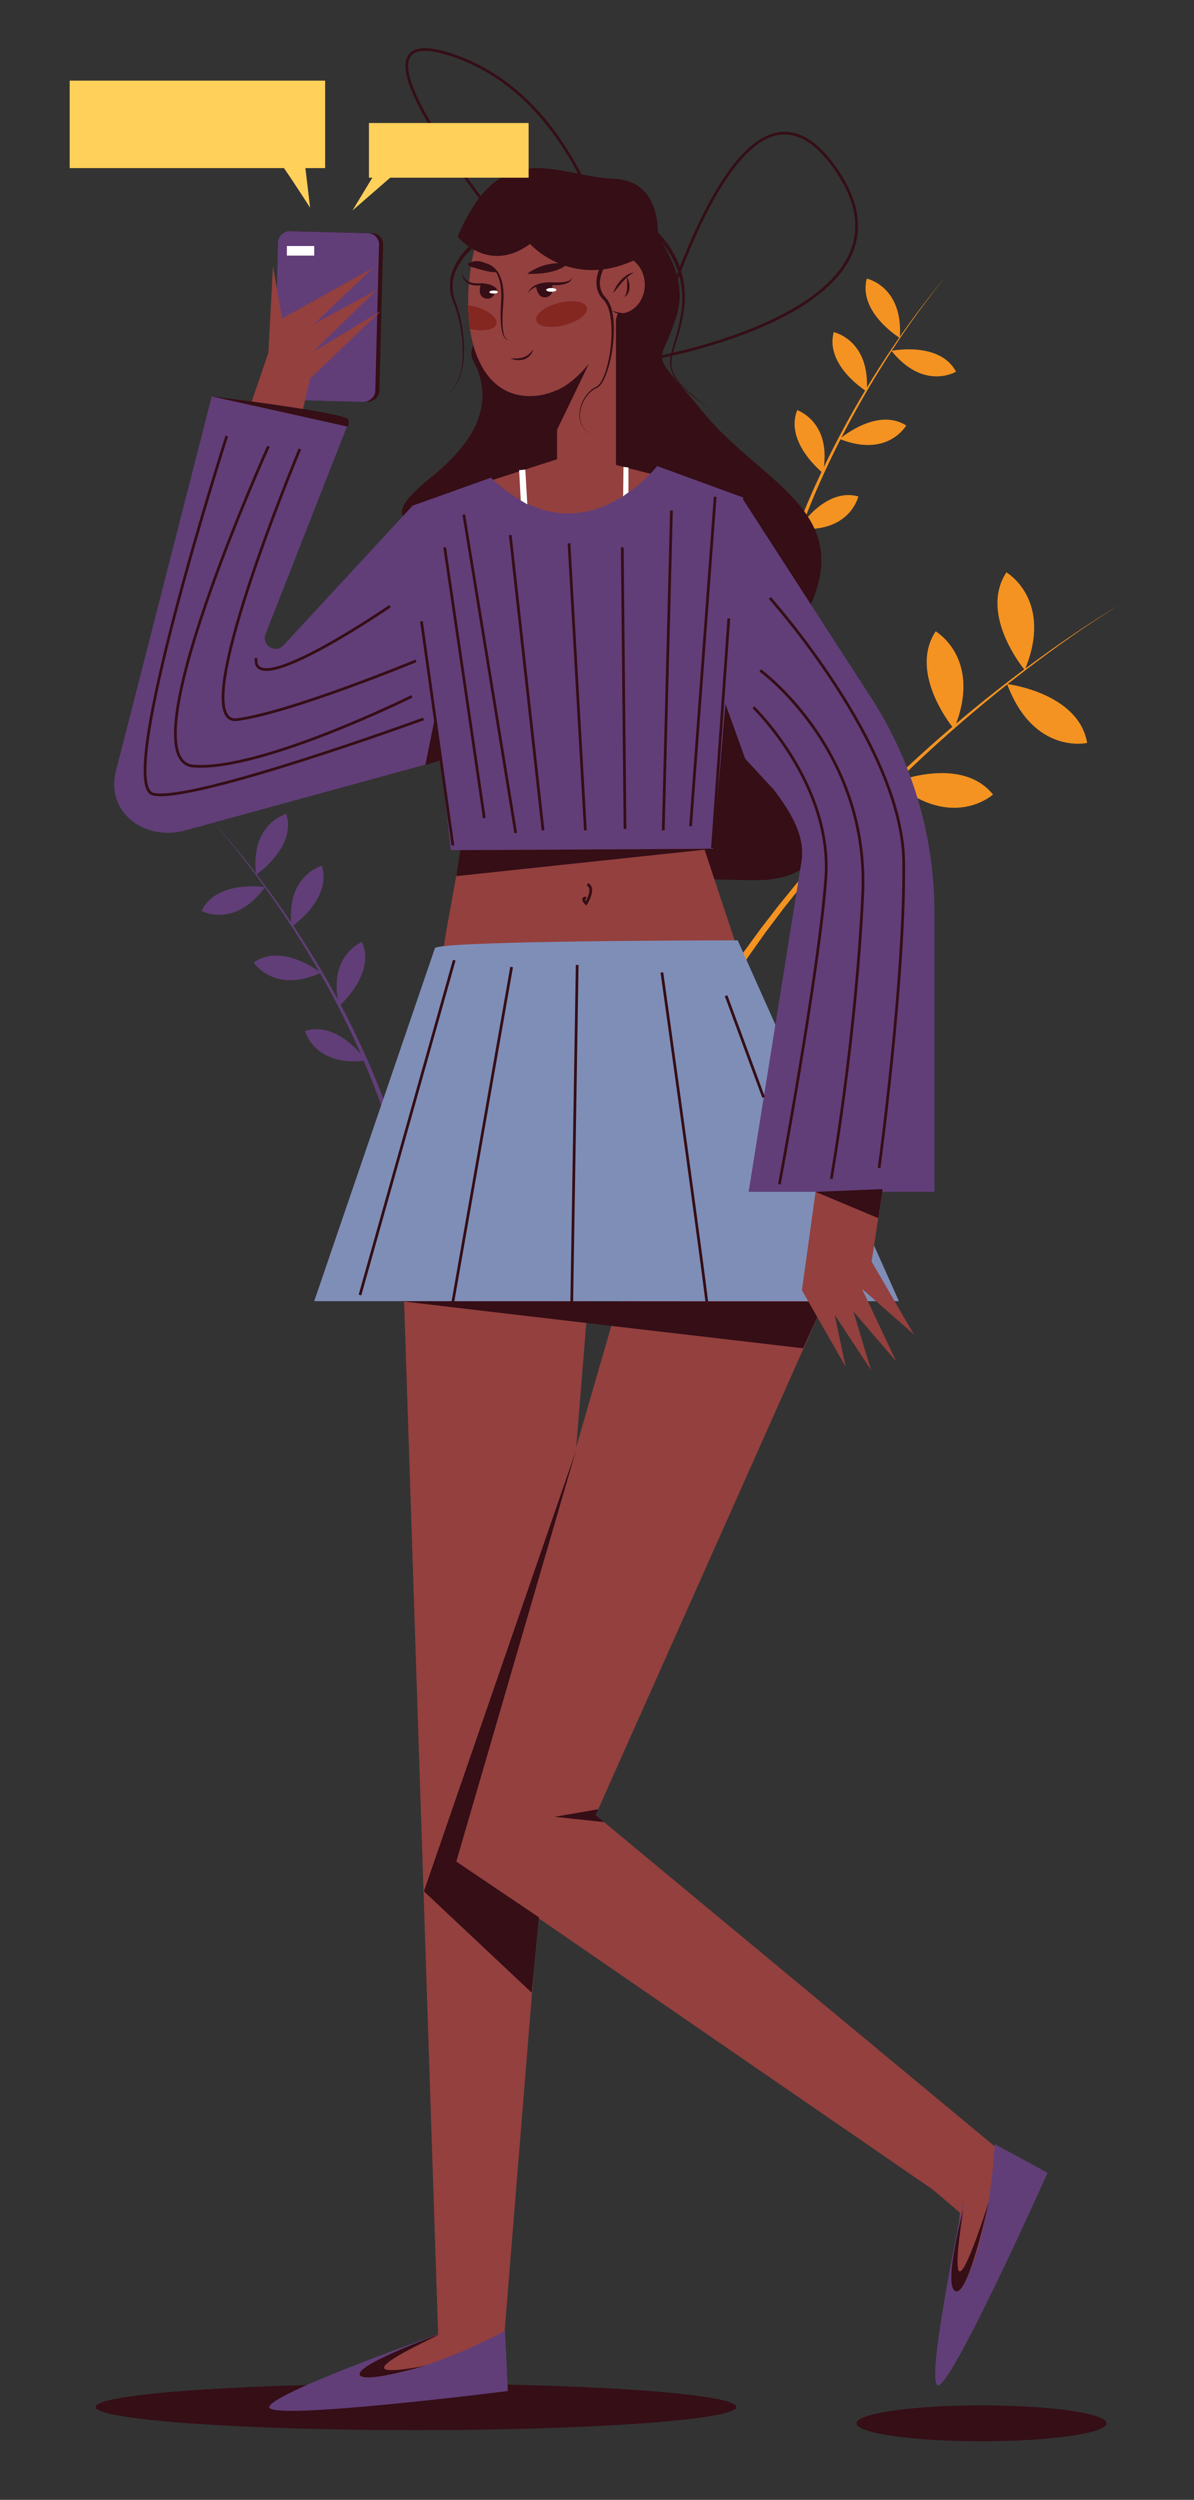 <svg id="Capa_1" data-name="Capa 1" xmlns="http://www.w3.org/2000/svg" viewBox="0 0 874 1829"><rect x="0" y="0" width="874" height="1829" fill="#333333" stroke="none"/><title>Mesa de trabajo 27</title><path d="M819,442.88c-8.27,5-16.34,10.29-24.34,15.69S778.75,469.51,771,475.2q-23.46,17-45.86,35.34a1025.62,1025.62,0,0,0-85.3,78.12c-3.4,3.42-6.66,7-10,10.46l-5,5.25L620,609.71c-3.23,3.58-6.51,7.11-9.7,10.73l-9.48,10.9-2.38,2.73-2.3,2.77-4.62,5.56c-3.07,3.71-6.19,7.38-9.14,11.19l-9,11.33c-2.93,3.82-5.79,7.7-8.69,11.54l-4.34,5.77-4.19,5.88-8.35,11.78-8,12-4,6L531.93,724l-7.66,12.23L517,748.68l-3.64,6.23-3.45,6.33L503,773.91l-5.17-2.75,7.11-12.69,3.56-6.34,3.74-6.23,7.51-12.45,7.87-12.22,4-6.1,4.1-6,8.24-12,8.55-11.74,4.29-5.86,4.43-5.75c3-3.83,5.89-7.68,8.89-11.48l9.15-11.27c3-3.79,6.19-7.44,9.33-11.13l4.7-5.52,2.36-2.76,2.41-2.71,9.67-10.83c3.24-3.59,6.58-7.09,9.86-10.64l5-5.3,5.06-5.2c3.39-3.45,6.7-7,10.15-10.36a1028.85,1028.85,0,0,1,86.47-77.21q22.68-18.06,46.35-34.8c7.87-5.6,15.87-11,23.93-16.34S810.67,447.76,819,442.88Z" fill="#f49321"/><path d="M737.2,500.46s52.28,6.32,58.6,43.11C795.8,543.57,756.63,552.49,737.2,500.46Z" fill="#f49321"/><path d="M750.11,490.24s-33.9-40.3-13.43-71.5C736.68,418.74,771.41,438.94,750.11,490.24Z" fill="#f49321"/><path d="M698.33,533.38s-33.91-40.29-13.43-71.49C684.9,461.89,719.62,482.08,698.33,533.38Z" fill="#f49321"/><path d="M654.7,572.4s48.68-20.08,72.19,8.91C726.89,581.31,697.11,608.26,654.7,572.4Z" fill="#f49321"/><path d="M626.09,601.26s-28.83-44.07-4.75-72.58C621.34,528.68,653.38,552.89,626.09,601.26Z" fill="#f49321"/><path d="M582.48,649.6s40.73-33.39,71.66-12.51C654.14,637.09,633.5,671.55,582.48,649.6Z" fill="#f49321"/><path d="M691,1717l11.73-98s-10.32-9-20.29-17.25L334,1362,475,875l146,38L437.9,1323.74,436,1328l6.15,5.11L753,1591Z" fill="#93403e"/><ellipse cx="304.5" cy="1761" rx="234.5" ry="17" fill="#350e16"/><polygon points="291.96 836.09 320.7 1707.71 216.55 1748.74 367.04 1734.53 440.02 834 291.96 836.09" fill="#93403e"/><path d="M324.65,1706.52S232.29,1743,274.15,1739s95.5-33.61,95.5-33.61l2.1,44s-179.12,22.59-174.65,11.37S324.65,1706.52,324.65,1706.52Z" fill="#613e78"/><path d="M693,201.66c-8.51,10.08-16.45,20.63-24.13,31.35s-15,21.68-22,32.83a701,701,0,0,0-38.34,69.09,603.49,603.49,0,0,0-29.64,73.15l-1.56,4.69-1.44,4.71L573,426.92l-2.6,9.52-1.29,4.75L568,446l-2.32,9.59-2,9.64-1,4.82-.86,4.85-1.72,9.7-3.94-.65,1.86-9.77.93-4.88,1.07-4.84,2.17-9.7,2.45-9.62,1.24-4.81,1.36-4.77,2.74-9.54,3-9.46,1.51-4.72,1.62-4.69a607,607,0,0,1,30.69-73.07A703.21,703.21,0,0,1,646,265.3q10.77-16.62,22.49-32.58C676.32,222.09,684.39,211.63,693,201.66Z" fill="#f49321"/><path d="M652.51,256.69s35.24-7.23,47.3,15.23C699.81,271.92,676.37,286.19,652.51,256.69Z" fill="#f49321"/><path d="M658.66,247.27s-30.7-18.76-24.19-43.41C634.47,203.86,661.34,209.42,658.66,247.27Z" fill="#f49321"/><path d="M634.45,286.44S603.76,267.68,610.26,243C610.26,243,637.14,248.59,634.45,286.44Z" fill="#f49321"/><path d="M614.64,321.17s27.19-23.56,48.7-9.87C663.34,311.3,649.89,335.21,614.64,321.17Z" fill="#f49321"/><path d="M602.35,346.07s-28.22-22.31-18.8-46C583.55,300.07,609.56,308.82,602.35,346.07Z" fill="#f49321"/><path d="M584.58,386.83s19.15-30.45,43.71-23.63C628.29,363.2,622.39,390,584.58,386.83Z" fill="#f49321"/><path d="M151,596c9.09,9.56,17.64,19.63,25.95,29.88s16.29,20.77,24,31.5a702.37,702.37,0,0,1,42.46,66.85,605.64,605.64,0,0,1,34.06,71.57l1.84,4.6,1.72,4.65,3.44,9.31,3.19,9.4,1.58,4.71,1.45,4.74,2.9,9.5,2.62,9.58,1.3,4.79,1.15,4.84,2.32,9.66-3.92.84-2.17-9.61-1.08-4.8-1.23-4.77-2.48-9.54-2.76-9.47-1.38-4.73-1.51-4.69-3.05-9.38-3.3-9.3-1.66-4.64-1.77-4.61a602.39,602.39,0,0,0-33-71.69A699.92,699.92,0,0,0,200.12,658q-11.33-16.22-23.56-31.77C168.39,615.84,160,605.67,151,596Z" fill="#613e78"/><path d="M194,649.08S158.5,643.5,147.5,666.5C147.5,666.5,171.58,679.66,194,649.08Z" fill="#613e78"/><path d="M187.46,640s29.79-20.16,22.14-44.48C209.6,595.47,183,602.27,187.46,640Z" fill="#613e78"/><path d="M213.46,678s29.79-20.16,22.14-44.48C235.6,633.47,209,640.27,213.46,678Z" fill="#613e78"/><path d="M234.87,711.73s-28.26-22.27-49.11-7.59C185.76,704.14,200.31,727.4,234.87,711.73Z" fill="#613e78"/><path d="M248.3,736s27.15-23.6,16.64-46.83C264.94,689.2,239.37,699.15,248.3,736Z" fill="#613e78"/><path d="M268,775.92s-20.55-29.53-44.77-21.57C223.19,754.35,230.34,780.84,268,775.92Z" fill="#613e78"/><rect x="180.39" y="194.61" width="123.45" height="73.94" rx="8.18" transform="translate(479.78 -4.56) rotate(91.46)" fill="#350e16"/><rect x="177.39" y="194.61" width="123.45" height="73.94" rx="8.18" transform="translate(476.71 -1.56) rotate(91.46)" fill="#613e78"/><path d="M465.5,281.5s-258-283-134-241S465.5,281.5,465.5,281.5Z" fill="none" stroke="#350e16" stroke-miterlimit="10" stroke-width="2"/><path d="M466,156s42,36,29,76-21,20,20,70,108.72,70.89,78.86,139.45S658,646,550,644s-231-6-221-76,81-142,20-164-70-25-32-56,43-59,29-85S466,156,466,156Z" fill="#350e16"/><path d="M278.74,227.6,227,277l-7,30-36.75-10.27L196.46,258l3.35-63.22,6.7,38.21L273,196l-43,41,46-25s-49,47-46,45S277.35,228.43,278.74,227.6Z" fill="#93403e"/><path d="M414,334,302,370l45,202s-28,144-25,144H547L500,574l44-210L415,331" fill="#93403e"/><path d="M453.39,224.4c-9.45,42.09-43.91,71.29-74.64,64.4-19.91-4.47-31.1-23.57-34.75-48.19a129.42,129.42,0,0,1-1.34-17.37,164.41,164.41,0,0,1,1.82-26.09c6.32-42.67,16.31-42.2,58.21-44.09C455.06,150.7,462.84,182.32,453.39,224.4Z" fill="#93403e"/><polygon points="450.88 217.87 450.88 344.59 407.74 344.59 407.74 236.2 450.88 217.87" fill="#93403e"/><path d="M386.53,214.68a7.59,7.59,0,0,1,2.44-4,13.51,13.51,0,0,1,4.07-2.49,20.92,20.92,0,0,1,4.59-1.24,28.44,28.44,0,0,1,4.69-.38c1.59,0,3.08.08,4.58.08s3,0,4.47-.16a17.13,17.13,0,0,0,4.31-.82,5.67,5.67,0,0,0,1.87-1,2.65,2.65,0,0,0,1-1.86,2.74,2.74,0,0,1-.58,2.29,6,6,0,0,1-1.87,1.57,15,15,0,0,1-4.54,1.52,30.78,30.78,0,0,1-4.68.46c-1.56,0-3.12,0-4.59-.06a30.84,30.84,0,0,0-8.8,1,14.64,14.64,0,0,0-4,1.8A8.42,8.42,0,0,0,386.53,214.68Z" fill="#350e16"/><path d="M392.46,209.42s.69,9.34,7.48,8,4.06-9.49,4.06-9.49S400.59,204.82,392.46,209.42Z" fill="#350e16"/><ellipse cx="403.55" cy="212.09" rx="3.73" ry="1.36" fill="#fff"/><path d="M364.78,213.89A7.09,7.09,0,0,0,362,211a12.45,12.45,0,0,0-3.68-1.45,30,30,0,0,0-8-.61l-2.14-.05c-.72-.09-1.43-.14-2.15-.28a13.92,13.92,0,0,1-2.09-.62c-.34-.14-.69-.27-1-.43L342,207a7.93,7.93,0,0,1-2.85-3.31,7.46,7.46,0,0,1-.59-4.17,8.06,8.06,0,0,0,4.11,6.38,15.26,15.26,0,0,0,7.64,1.39,24.15,24.15,0,0,1,8.41,1,11.57,11.57,0,0,1,3.78,2A6.42,6.42,0,0,1,364.78,213.89Z" fill="#350e16"/><path d="M350.86,192.37a13.68,13.68,0,0,1,8.38,1.72,16,16,0,0,1,6,6.34,27.6,27.6,0,0,1,2.73,8.31,48.41,48.41,0,0,1,.62,8.66c0,1.45-.11,2.89-.2,4.33L368.1,226c-.12,1.42-.15,2.84-.21,4.26s-.08,2.84-.08,4.25a48.5,48.5,0,0,0,.61,8.44l.19,1c.08.34.2.66.29,1a9.26,9.26,0,0,0,.8,1.92,8.21,8.21,0,0,0,.63.8,2.66,2.66,0,0,0,.84.57,2.28,2.28,0,0,0,2-.11,2.37,2.37,0,0,1-2.09.33,2.81,2.81,0,0,1-1-.54,8.48,8.48,0,0,1-.76-.82,9.67,9.67,0,0,1-1-1.94c-.13-.35-.29-.68-.39-1l-.29-1.05a42.26,42.26,0,0,1-1.09-8.58l-.09-2.15c0-.72,0-1.44,0-2.16,0-1.43,0-2.87.1-4.3l.23-4.3c.07-1.41.16-2.82.16-4.23a50.15,50.15,0,0,0-.51-8.4,28.46,28.46,0,0,0-2.35-8,15.74,15.74,0,0,0-5.3-6.25A14,14,0,0,0,350.86,192.37Z" fill="#350e16"/><path d="M343.61,194.76s17.77,6,19.88,4c0,0-9.09-10.85-19-6.81C344.46,191.92,340.74,192.76,343.61,194.76Z" fill="#350e16"/><path d="M385.93,200.34s12.75-10.36,29.48-7.18C415.41,193.16,408.24,201.13,385.93,200.34Z" fill="#350e16"/><ellipse cx="453.67" cy="208.31" rx="18.33" ry="21.05" fill="#93403e"/><path d="M448.89,214.54a22,22,0,0,1,2.28-5.07,26.8,26.8,0,0,1,3.31-4.49,22,22,0,0,1,4.29-3.64A12.81,12.81,0,0,1,464,199.4a29.55,29.55,0,0,0-4.44,3.06,46,46,0,0,0-3.8,3.72c-1.22,1.29-2.34,2.69-3.48,4.08Z" fill="#350e16"/><path d="M456.9,217.21a7.26,7.26,0,0,0,1.69-3.26,13.59,13.59,0,0,0,.33-1.78c0-.3.09-.6.11-.9l0-.92c.07-1.23,0-2.47,0-3.74-.05-.64,0-1.28-.06-1.93a18.76,18.76,0,0,1,0-2,17.45,17.45,0,0,1,.84,1.81,18.26,18.26,0,0,1,.58,1.91c.18.65.22,1.32.34,2s.07,1.34.05,2a10.27,10.27,0,0,1-1,4A4.91,4.91,0,0,1,456.9,217.21Z" fill="#350e16"/><path d="M407.44,285.61s11.16-4,23.64-19.52l-23.64,49Z" fill="#350e16"/><path d="M352.05,207.86s-3.46,8.7,3.23,10.44,7.81-6.76,7.81-6.76S361.37,207.28,352.05,207.86Z" fill="#350e16"/><ellipse cx="361.31" cy="213.69" rx="3.1" ry="1.13" fill="#fff"/><path d="M448.09,227.43c1.38.31,2.67.7,4,1a17,17,0,0,0,4,.59,4.76,4.76,0,0,1-2.07.44,8.76,8.76,0,0,1-2.11-.25A10,10,0,0,1,448.09,227.43Z" fill="#350e16"/><path d="M446.1,192.76a11.32,11.32,0,0,1,2.45-3,11,11,0,0,1,3.36-2,8.56,8.56,0,0,1,3.91-.51c.33.05.66.06,1,.14l.95.26a12.23,12.23,0,0,1,1.77.79,14.13,14.13,0,0,0-3.72-.58,10,10,0,0,0-3.6.65,13.9,13.9,0,0,0-3.26,1.76,15.16,15.16,0,0,0-1.46,1.19A17.2,17.2,0,0,0,446.1,192.76Z" fill="#350e16"/><path d="M373.57,262.1a33.15,33.15,0,0,0,4.86.12,17.54,17.54,0,0,0,4.59-.81,12,12,0,0,0,4-2.16,19.72,19.72,0,0,0,3.27-3.52,10.12,10.12,0,0,1-2.42,4.43l-.44.48c-.16.15-.34.27-.51.41a11.42,11.42,0,0,1-1.05.78l-1.16.62c-.39.19-.81.32-1.22.48a13,13,0,0,1-5.1.53A12.83,12.83,0,0,1,373.57,262.1Z" fill="#350e16"/><ellipse cx="411.03" cy="229.82" rx="19.13" ry="8.37" transform="translate(-44.11 108.94) rotate(-14.34)" fill="#842721"/><path d="M544,364,522,621l-192,1-7.3-65.71L134,608c-30,7-56.5-15-49.19-43.61L155,290l99,22L194.37,463.87c-3.2,8.15,7.23,14.69,13.17,8.27L302,370l57.33-20.51C425.65,413,481,341,481,341Z" fill="#613e78"/><path d="M363.41,237c-1.09,4.3-9.66,5.87-19.41,3.66a129.42,129.42,0,0,1-1.34-17.37c1.39.21,2.83.5,4.29.87C357.19,226.72,364.56,232.47,363.41,237Z" fill="#842721"/><path d="M265.23,952H658L540,688s-220.33.06-221.66,5.77L230,952h35.23" fill="#7f8eb7"/><path d="M543,364l91.22,141.21A291.06,291.06,0,0,1,684,668V872H548l38.66-241.61c2.64-16.5-5.17-32.92-20.34-52.7l-62-67.1Z" fill="#613e78"/><path d="M335,173.15s22.52,27.82,53,5.3c0,0,36.5,41.55,93.1,2.23,0,0,7.58-48.6-32.16-49.92S366.82,97.64,335,173.15Z" fill="#350e16"/><polygon points="337 622 522 621 334 641 337 622" fill="#350e16"/><path d="M430,647c6,3-1,14-1,14s-4-4,0-4" fill="none" stroke="#350e16" stroke-miterlimit="10" stroke-width="2"/><line x1="308.5" y1="454.5" x2="331.5" y2="618.5" fill="none" stroke="#350e16" stroke-miterlimit="10" stroke-width="2"/><line x1="533.5" y1="452.5" x2="521.5" y2="620.5" fill="none" stroke="#350e16" stroke-miterlimit="10" stroke-width="2"/><polygon points="380 344 381.19 366.12 386 369 384.51 343.55 380 344" fill="#fff"/><path d="M456.37,341.64s-.17,21.78-.27,21.57,3.92-2.94,3.92-2.94L460,342Z" fill="#fff"/><line x1="331.5" y1="952.5" x2="374.5" y2="707.5" fill="none" stroke="#350e16" stroke-miterlimit="10" stroke-width="2"/><path d="M518.5,963.5c1-2-34-252-34-252" fill="none" stroke="#350e16" stroke-miterlimit="10" stroke-width="2"/><line x1="531.5" y1="728.5" x2="558.93" y2="802.87" fill="none" stroke="#350e16" stroke-miterlimit="10" stroke-width="2"/><line x1="332.5" y1="702.5" x2="263.5" y2="947.5" fill="none" stroke="#350e16" stroke-miterlimit="10" stroke-width="2"/><line x1="418.5" y1="954" x2="422.5" y2="706" fill="none" stroke="#350e16" stroke-miterlimit="10" stroke-width="2"/><path d="M474,263c7-9,66-243,138-139S474,263,474,263Z" fill="none" stroke="#350e16" stroke-miterlimit="10" stroke-width="2"/><path d="M356.26,173.79A67.06,67.06,0,0,0,343.44,184,46.71,46.71,0,0,0,334,197.32a29.62,29.62,0,0,0-2.5,15.85,34.32,34.32,0,0,0,2.09,7.92c1,2.65,1.81,5.36,2.55,8.09a106.92,106.92,0,0,1,3,16.64c.27,2.8.43,5.62.48,8.44s-.07,5.63-.31,8.44a48.74,48.74,0,0,1-4,16.34,19.77,19.77,0,0,1-5,6.73,12.3,12.3,0,0,1-7.81,2.73,12.24,12.24,0,0,0,7.69-2.87,19.5,19.5,0,0,0,4.81-6.75,48.31,48.31,0,0,0,3.59-16.24c.18-2.78.2-5.57.12-8.36s-.33-5.57-.66-8.34a103.38,103.38,0,0,0-3.33-16.36c-.78-2.67-1.64-5.31-2.68-7.89a35.59,35.59,0,0,1-2.36-8.26,31.46,31.46,0,0,1,2.29-17,49.08,49.08,0,0,1,9.57-14.25,68,68,0,0,1,6.25-5.87,62.76,62.76,0,0,1,6.95-5.1Z" fill="#350e16"/><path d="M446.68,188.43a41.93,41.93,0,0,0-4.59,7.5,29.66,29.66,0,0,0-2.7,8.3,16.13,16.13,0,0,0,.67,8.37,13.5,13.5,0,0,0,2,3.67,8.69,8.69,0,0,0,.68.82l.74.83.81,1c.27.32.46.68.7,1a25.68,25.68,0,0,1,3.32,8.89,59.11,59.11,0,0,1,1,9.25,100.92,100.92,0,0,1-1.2,18.39,86.05,86.05,0,0,1-4.59,17.83c-.29.72-.58,1.43-.91,2.13s-.67,1.39-1,2.08a16.86,16.86,0,0,1-2.71,3.83,6.36,6.36,0,0,1-.91.8,4.8,4.8,0,0,1-1,.65c-.39.21-.69.32-1,.48s-.65.35-1,.52a16.6,16.6,0,0,0-3.48,2.79,25.27,25.27,0,0,0-5,7.47,22.41,22.41,0,0,0-2,8.78,15.78,15.78,0,0,0,2.3,8.64,17.8,17.8,0,0,0,6.67,6.07,18,18,0,0,1-6.83-6,16.17,16.17,0,0,1-2.52-8.74,23.23,23.23,0,0,1,1.85-9A25.82,25.82,0,0,1,431,287a17.45,17.45,0,0,1,3.58-3c.35-.19.67-.41,1-.58a9.89,9.89,0,0,0,1-.51,4.09,4.09,0,0,0,.88-.56,6.77,6.77,0,0,0,.79-.73,16.29,16.29,0,0,0,2.47-3.67c.34-.67.68-1.33,1-2s.58-1.39.84-2.1a84.22,84.22,0,0,0,4.15-17.63,97.86,97.86,0,0,0,.81-18.09,56,56,0,0,0-1.17-8.9,23.6,23.6,0,0,0-3.18-8.09,9.4,9.4,0,0,0-.61-.86l-.69-.77c-.46-.55-1.12-1.15-1.59-1.79a15.68,15.68,0,0,1-2.48-4.24,17.17,17.17,0,0,1-1.13-4.78,21.8,21.8,0,0,1,.14-4.85,32.36,32.36,0,0,1,2.75-9.11,45.77,45.77,0,0,1,4.78-8.17Z" fill="#350e16"/><path d="M478.4,167.3a46.23,46.23,0,0,1,3.77,3.42q1.75,1.78,3.38,3.69a68,68,0,0,1,5.86,8.07,64.93,64.93,0,0,1,9.8,38c0,.82-.09,1.65-.17,2.47s-.13,1.64-.24,2.46c-.23,1.64-.42,3.28-.74,4.89-.55,3.23-1.28,6.44-2.09,9.61s-1.75,6.32-2.74,9.43-2,6.21-2.79,9.34a36.76,36.76,0,0,0-.88,4.73,19.43,19.43,0,0,0,.06,4.76,20.4,20.4,0,0,0,3.63,8.77c3.71,5.3,8.68,9.64,13.66,13.81s10.29,8,15.59,11.8c-5.37-3.7-10.69-7.47-15.83-11.51s-10.13-8.33-14-13.67a21.27,21.27,0,0,1-3.95-9.06,20.35,20.35,0,0,1-.15-5,36.29,36.29,0,0,1,.81-4.9c.73-3.21,1.72-6.33,2.63-9.46s1.79-6.25,2.53-9.41,1.4-6.33,1.89-9.53c.28-1.6.43-3.2.63-4.8.09-.8.12-1.61.19-2.41s.11-1.6.11-2.41a62.83,62.83,0,0,0-10.13-36.47,65.91,65.91,0,0,0-5.78-7.63q-1.57-1.8-3.3-3.46a43.25,43.25,0,0,0-3.52-3.09Z" fill="#350e16"/><path d="M166,319S84,574,112,581s198-55,198-55" fill="none" stroke="#350e16" stroke-miterlimit="10" stroke-width="2"/><path d="M196.5,326.5s-104,230-55,234,160-51,160-51" fill="none" stroke="#350e16" stroke-miterlimit="10" stroke-width="2"/><path d="M219.5,328.5s-85,203-46,198,131-43,131-43" fill="none" stroke="#350e16" stroke-miterlimit="10" stroke-width="2"/><path d="M285.5,443.5s-102,70-98,38" fill="none" stroke="#350e16" stroke-miterlimit="10" stroke-width="2"/><line x1="325.5" y1="400.5" x2="354.5" y2="598.5" fill="none" stroke="#350e16" stroke-miterlimit="10" stroke-width="2"/><line x1="339.5" y1="376.5" x2="377.5" y2="609.5" fill="none" stroke="#350e16" stroke-miterlimit="10" stroke-width="2"/><line x1="373.5" y1="391.5" x2="397.5" y2="607.5" fill="none" stroke="#350e16" stroke-miterlimit="10" stroke-width="2"/><line x1="416.5" y1="397.5" x2="428.5" y2="607.5" fill="none" stroke="#350e16" stroke-miterlimit="10" stroke-width="2"/><line x1="455.5" y1="400.5" x2="457.5" y2="606.5" fill="none" stroke="#350e16" stroke-miterlimit="10" stroke-width="2"/><line x1="491.5" y1="373.5" x2="485.5" y2="607.5" fill="none" stroke="#350e16" stroke-miterlimit="10" stroke-width="2"/><line x1="523.5" y1="363.5" x2="505.5" y2="604.5" fill="none" stroke="#350e16" stroke-miterlimit="10" stroke-width="2"/><path d="M551.5,517.5s58,56,53,125-34,224-34,224" fill="none" stroke="#350e16" stroke-miterlimit="10" stroke-width="2"/><path d="M556.5,490.5s80,58,75,164-23,208-23,208" fill="none" stroke="#350e16" stroke-miterlimit="10" stroke-width="2"/><path d="M563.5,437.5s97,108,98,193-18,224-18,224" fill="none" stroke="#350e16" stroke-miterlimit="10" stroke-width="2"/><rect x="210" y="180" width="20" height="7" fill="#fff"/><path d="M238,123H223.55L227,152s-11.33-17.74-19.13-29H51V59H238Z" fill="#ffd05a"/><polygon points="386.94 90 386.94 130 285.64 130 258 154 272.55 130 270.06 130 270.06 90 386.94 90" fill="#ffd05a"/><path d="M155,290s99,12,100,17-1,5-1,5Z" fill="#350e16"/><path d="M705.79,1607.78s-16.79,97.87,1.51,60,20.86-99.07,20.86-99.07l38.66,21s-73.69,164.82-81,155.17S705.79,1607.78,705.79,1607.78Z" fill="#613e78"/><path d="M294,952l309.52.24-15.68,34.22S294.09,952.24,294,952Z" fill="#350e16"/><polygon points="421.5 1061.55 310.3 1383.76 389.19 1457.9 394.42 1402.77 334 1362 421.5 1061.55" fill="#350e16"/><polygon points="656 996 624.67 959.57 637.67 1002.57 611 962 619 1000 587 944 597 872 645.96 870.5 646.06 870.5 645.88 871.7 642.88 891.24 638 923 669.05 976.43 631 943 656 996" fill="#93403e"/><polygon points="646 870 645.96 870.5 645.88 871.7 642.88 891.24 597 872 646 870" fill="#350e16"/><polygon points="311.37 559.68 318.85 522.61 322.7 556.29 311.37 559.68" fill="#350e16"/><polygon points="529 538 531 515 547.11 559.68 529 538" fill="#350e16"/><path d="M321,1708c1,1-83,36.86-10,22.93,0,0-47.51,14-47.76,6.06S321,1708,321,1708Z" fill="#350e16"/><path d="M723.76,1611.17s-14.71,68.62-24.24,65.23,5.71-60.24,5.71-60.24S687.52,1722.34,723.76,1611.17Z" fill="#350e16"/><polygon points="442.15 1333.11 405.89 1329.25 437.9 1323.74 436 1328 442.15 1333.11" fill="#350e16"/><ellipse cx="718.5" cy="1773" rx="91.5" ry="13.13" fill="#350e16"/></svg>